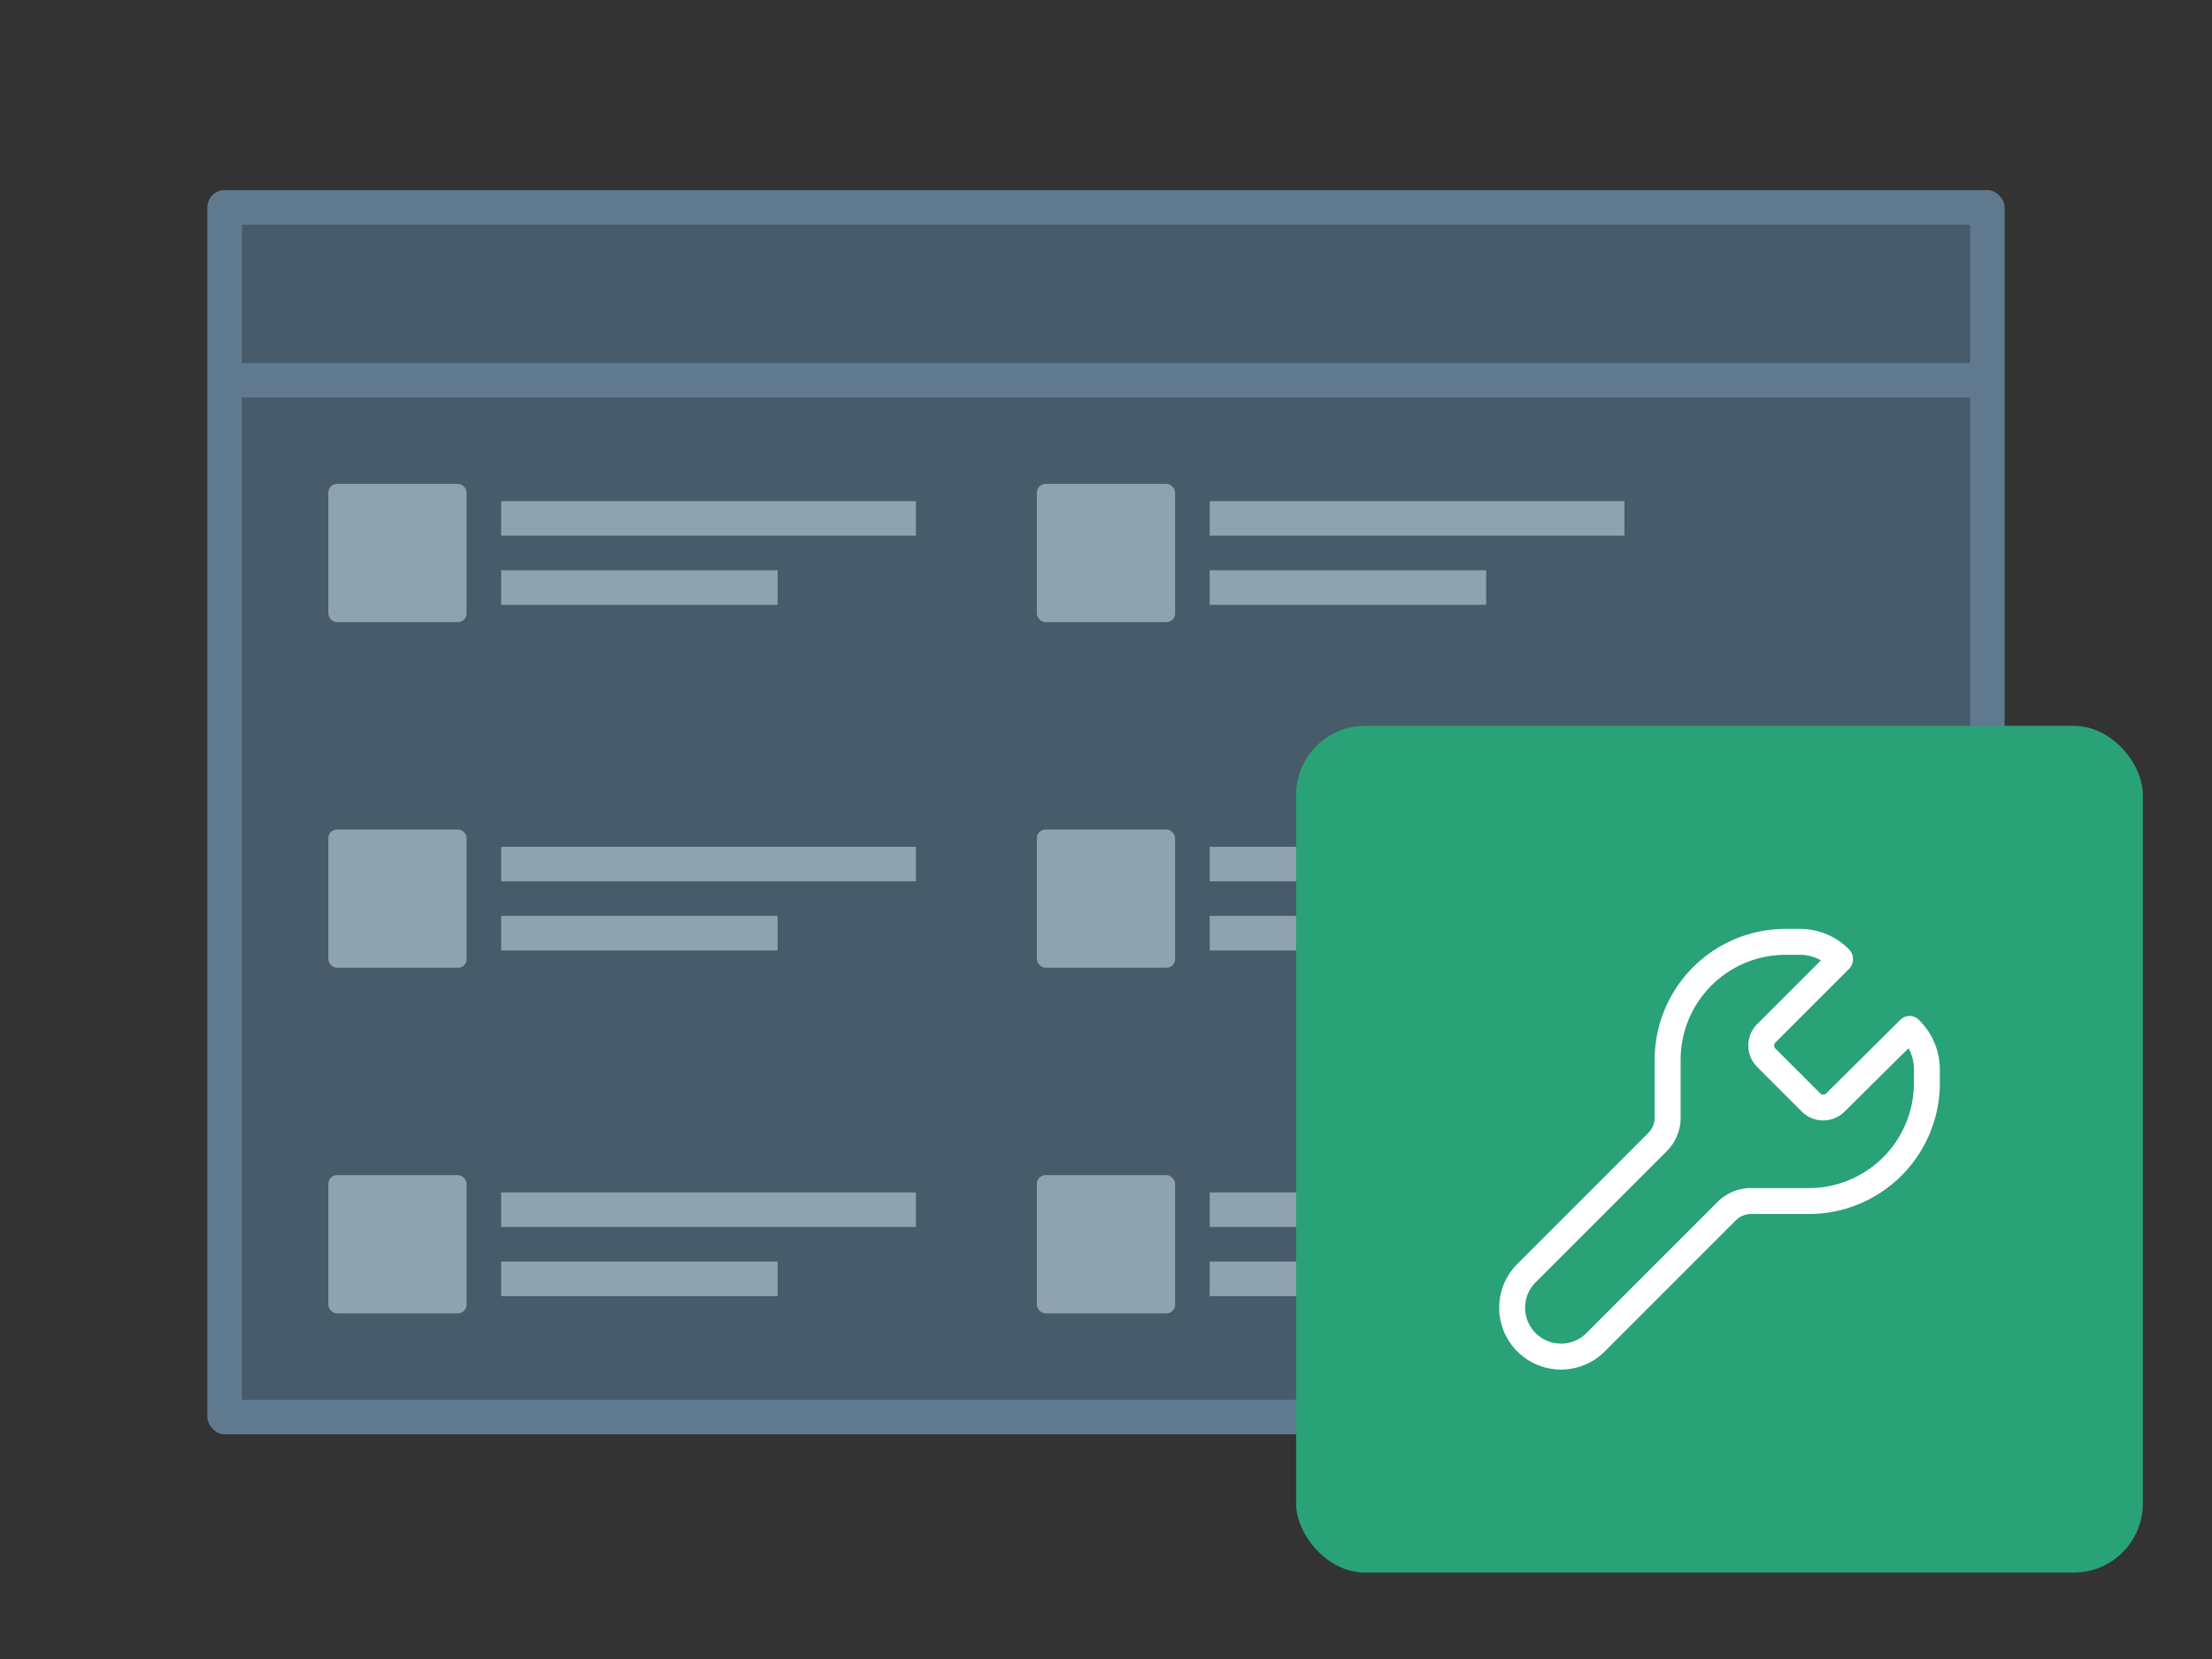 <svg xmlns="http://www.w3.org/2000/svg" xmlns:xlink="http://www.w3.org/1999/xlink" viewBox="0 0 128 96"><rect x="0" y="0" width="128" height="96" fill="#333333" stroke="none"/><defs><symbol id="a" data-name="icon_wrench" viewBox="0 0 49 49"><path fill="none" d="M0 0h49v49H0z"/><path d="M36.038 17.017a.753.753 0 0 0-.483-.226.761.761 0 0 0-.583.216l-4.293 4.26a.251.251 0 0 1-.353 0l-2.589-2.589a.251.251 0 0 1 0-.354l4.293-4.294a.81.81 0 0 0-.048-1.108 3.971 3.971 0 0 0-2.828-1.172h-.825a7.58 7.58 0 0 0-7.579 7.578v3.344a1.258 1.258 0 0 1-.366.884L12.8 31.142a3.578 3.578 0 0 0 5.061 5.06l7.585-7.586a1.246 1.246 0 0 1 .885-.366h3.342a7.58 7.58 0 0 0 7.579-7.578v-.787a4.017 4.017 0 0 0-1.214-2.868zm-.288 3.655a6.077 6.077 0 0 1-6.079 6.078h-3.342a2.73 2.73 0 0 0-1.945.806L16.8 35.142a2.079 2.079 0 0 1-3.548-1.47 2.094 2.094 0 0 1 .609-1.47l7.585-7.586a2.729 2.729 0 0 0 .806-1.944v-3.344a6.077 6.077 0 0 1 6.079-6.078h.825a2.463 2.463 0 0 1 1.214.322l-3.691 3.691a1.752 1.752 0 0 0 0 2.474l2.588 2.589a1.753 1.753 0 0 0 2.47 0l3.7-3.667a2.507 2.507 0 0 1 .319 1.221z" fill="#fff"/></symbol></defs><rect x="12" y="11" width="104" height="72" rx="1" ry="1" fill="#5F7A8F"/><path fill="#475B6B" d="M14 23h100v58H14zm0-10h100v8H14z"/><rect x="19" y="28" width="8" height="8" rx=".5" ry=".5" fill="#8FA2B0"/><rect x="19" y="48" width="8" height="8" rx=".5" ry=".5" fill="#8FA2B0"/><path fill="#8FA2B0" d="M29 29h24v2H29zm0 4h16v2H29z"/><rect x="60" y="28" width="8" height="8" rx=".5" ry=".5" fill="#8FA2B0"/><path fill="#8FA2B0" d="M70 29h24v2H70zm0 4h16v2H70z"/><rect x="60" y="48" width="8" height="8" rx=".5" ry=".5" fill="#8FA2B0"/><path fill="#8FA2B0" d="M70 49h12v2H70zm0 4h8v2h-8z"/><rect x="60" y="68" width="8" height="8" rx=".5" ry=".5" fill="#8FA2B0"/><path fill="#8FA2B0" d="M70 69h12v2H70zm0 4h8v2h-8zM29 49h24v2H29zm0 4h16v2H29z"/><rect x="19" y="68" width="8" height="8" rx=".5" ry=".5" fill="#8FA2B0"/><path fill="#8FA2B0" d="M29 69h24v2H29zm0 4h16v2H29z"/><rect x="75" y="42" width="49" height="49" rx="4" ry="4" fill="#28a276"/><use width="49" height="49" transform="translate(75 42)" xlink:href="#a"/></svg>